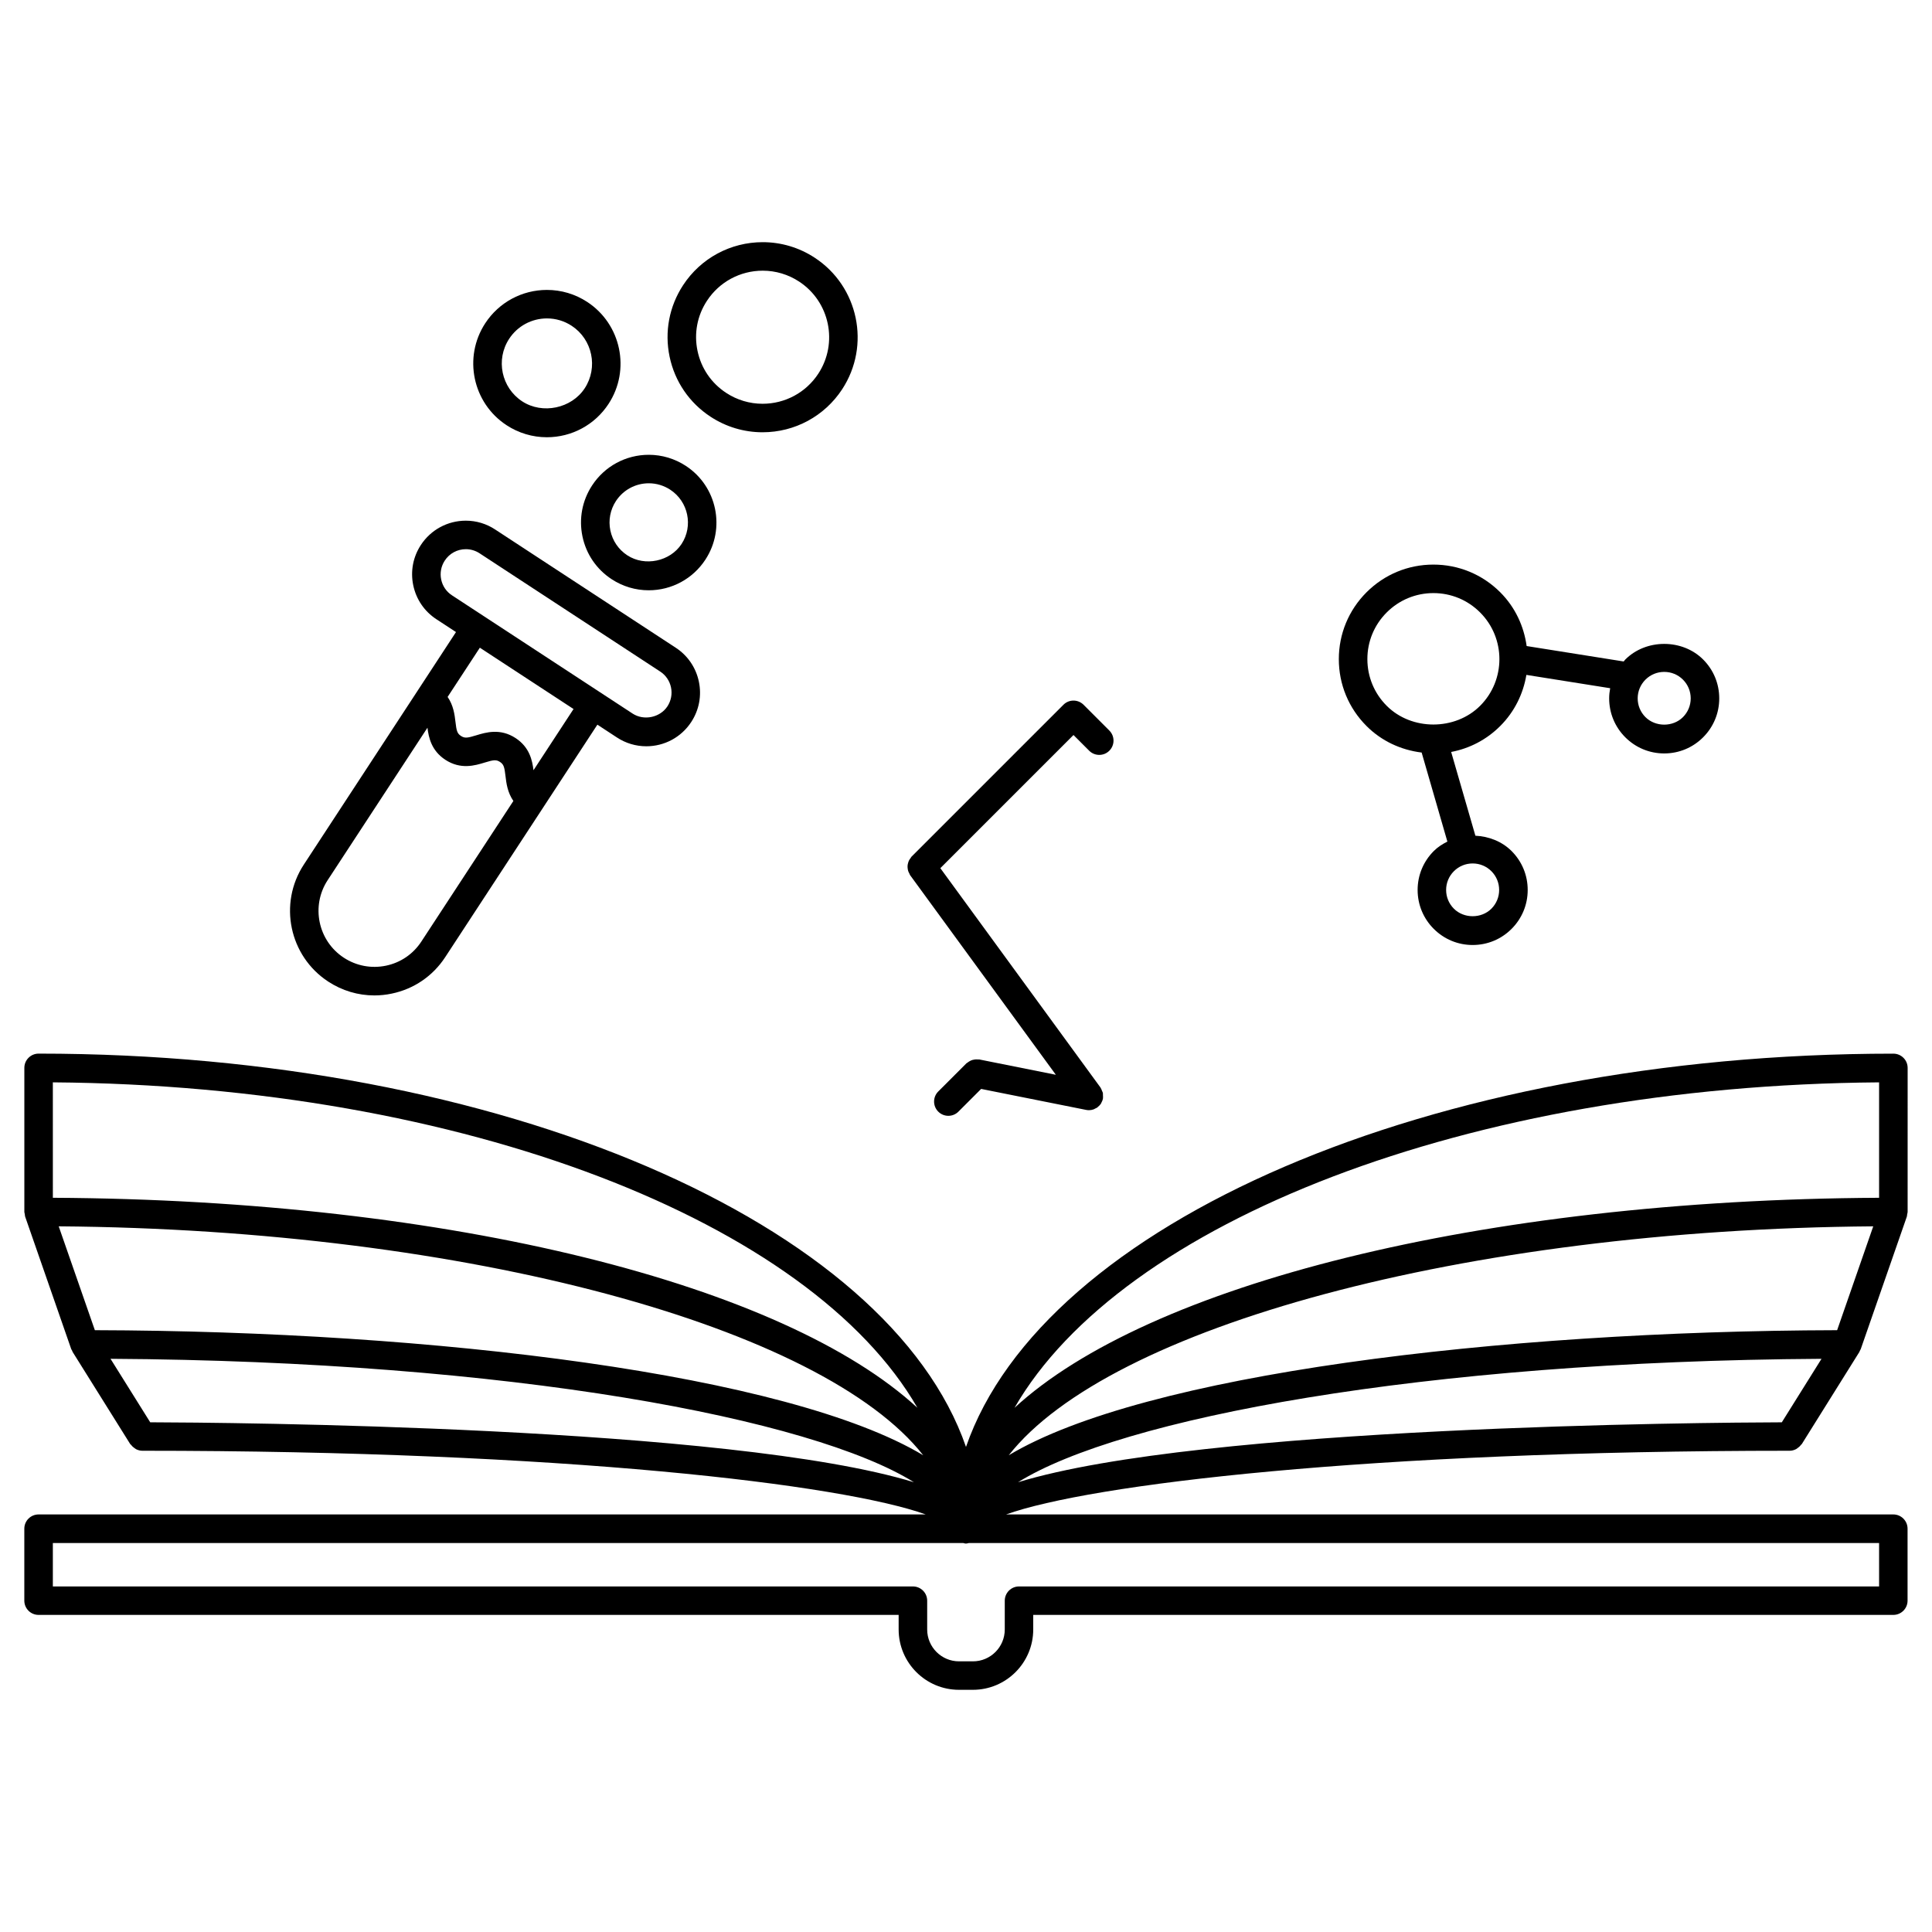 <?xml version="1.0" encoding="UTF-8"?>
<!-- Uploaded to: ICON Repo, www.iconrepo.com, Generator: ICON Repo Mixer Tools -->
<svg fill="#000000" width="800px" height="800px" version="1.1" viewBox="144 144 512 512" xmlns="http://www.w3.org/2000/svg">
 <g>
  <path d="m619.94 528.06c0.141-0.074 0.258-0.176 0.387-0.266 0.367-0.242 0.68-0.527 0.941-0.887 0.066-0.086 0.168-0.117 0.223-0.207l15.262-24.418c0.055-0.086 0.055-0.18 0.105-0.273 0.066-0.125 0.145-0.242 0.195-0.371 0.02-0.047 0.051-0.074 0.066-0.117l12.211-35.109c0.07-0.203 0.051-0.402 0.086-0.605 0.039-0.211 0.125-0.406 0.125-0.637l0.004-38.164c0-2.086-1.691-3.777-3.777-3.777-122.94 0-225.33 45.102-245.77 104.22-20.441-59.117-122.83-104.23-245.77-104.23-2.086 0-3.777 1.691-3.777 3.777v38.164c0 0.215 0.09 0.402 0.121 0.613 0.035 0.207 0.016 0.418 0.086 0.625l12.211 35.109c0.016 0.047 0.051 0.082 0.066 0.121 0.051 0.133 0.133 0.246 0.203 0.367 0.047 0.09 0.047 0.188 0.102 0.273l15.266 24.418c0.055 0.09 0.156 0.121 0.215 0.207 0.262 0.352 0.574 0.645 0.941 0.887 0.137 0.09 0.246 0.191 0.387 0.266 0.504 0.246 1.055 0.418 1.652 0.418 111.79 0 185.42 8.934 207.63 16.879h-235.11c-2.086 0-3.777 1.691-3.777 3.777v19.07c0 2.086 1.691 3.777 3.777 3.777h227.93v3.859c0 8.816 7.168 15.992 15.984 15.992h3.699c8.816 0 15.984-7.176 15.984-15.992v-3.859h227.93c2.086 0 3.777-1.691 3.777-3.777v-19.07c0-2.086-1.691-3.777-3.777-3.777h-235.13c22.207-7.941 95.855-16.879 207.66-16.879 0.605 0.008 1.156-0.164 1.66-0.41zm-206.15 8.75c27.039-16.859 106.84-32.082 212.93-32.711l-10.52 16.828c-19.449 0.051-153.75 0.98-202.41 15.883zm-229.98-15.887-10.52-16.828c106.08 0.629 185.88 15.855 212.91 32.711-48.66-14.898-182.95-15.828-202.39-15.883zm447.05-24.41c-90.012 0.223-183.77 11.699-219.53 33.145 26.602-33.871 120.37-59.836 229.1-60.668zm-471.3-27.523c108.73 0.832 202.48 26.797 229.1 60.668-35.77-21.445-129.52-32.926-219.52-33.145zm482.42-38.156v30.59c-105.91 0.531-193.85 23.152-229.12 55.66 28.324-49.16 120.06-85.43 229.12-86.25zm-254.85 86.25c-35.277-32.512-123.21-55.133-229.12-55.66l-0.004-30.59c109.07 0.82 200.8 37.09 229.12 86.25zm254.85 47.34h-227.93c-2.086 0-3.777 1.691-3.777 3.777v7.637c0 4.648-3.777 8.434-8.43 8.434h-3.699c-4.648 0-8.43-3.785-8.43-8.434v-7.637c0-2.086-1.691-3.777-3.777-3.777h-227.93v-11.512h241.26c0.23 0.051 0.449 0.152 0.695 0.152 0.293 0 0.543-0.098 0.816-0.152h241.2z"/>
  <path d="m520.75 343.43 6.82 23.598c-1.305 0.656-2.551 1.445-3.613 2.508-2.754 2.758-4.273 6.422-4.273 10.316 0 3.894 1.523 7.559 4.277 10.309 2.75 2.75 6.41 4.273 10.309 4.273s7.562-1.516 10.312-4.273c2.754-2.75 4.273-6.414 4.273-10.309 0.004-3.894-1.512-7.559-4.266-10.312-2.578-2.578-6.062-3.898-9.594-4.066l-6.422-22.199c4.902-0.926 9.406-3.273 13.008-6.879 3.82-3.82 6.098-8.586 6.926-13.543l22.203 3.531c-0.168 0.883-0.266 1.785-0.266 2.699 0 3.894 1.523 7.559 4.277 10.312s6.414 4.273 10.312 4.273c3.891 0 7.559-1.516 10.309-4.273 2.754-2.75 4.273-6.414 4.273-10.309 0.004-3.894-1.512-7.559-4.266-10.312-5.512-5.512-15.113-5.512-20.625 0-0.16 0.16-0.277 0.359-0.434 0.523l-25.715-4.09c-0.727-5.215-2.996-10.246-6.996-14.246-4.731-4.731-11.023-7.34-17.719-7.34s-12.984 2.609-17.719 7.34c-4.731 4.731-7.34 11.023-7.34 17.719 0 6.695 2.609 12.988 7.34 17.719 3.981 3.984 9.098 6.348 14.605 7.031zm64.285-21.371c1.879 0 3.641 0.73 4.969 2.055 1.324 1.324 2.051 3.09 2.051 4.961 0 1.875-0.73 3.641-2.055 4.973-2.656 2.656-7.273 2.648-9.934 0-1.328-1.328-2.062-3.094-2.062-4.969s0.734-3.637 2.062-4.969c1.328-1.32 3.09-2.051 4.969-2.051zm-43.746 57.785c0 1.879-0.73 3.641-2.055 4.973-2.656 2.648-7.273 2.656-9.934 0-1.328-1.328-2.062-3.094-2.062-4.969 0-1.879 0.734-3.641 2.062-4.969 1.328-1.324 3.09-2.055 4.969-2.055s3.641 0.73 4.969 2.055c1.32 1.328 2.051 3.086 2.051 4.965zm-29.797-73.539c3.305-3.305 7.699-5.129 12.375-5.129s9.07 1.82 12.375 5.129c6.82 6.82 6.82 17.926 0 24.746-6.613 6.606-18.148 6.609-24.746 0-3.305-3.305-5.129-7.699-5.129-12.379-0.004-4.668 1.816-9.062 5.125-12.367z"/>
  <path d="m384.54 374.11c0.023 0.242 0.066 0.473 0.137 0.711 0.074 0.238 0.188 0.449 0.312 0.672 0.074 0.141 0.102 0.297 0.195 0.43l38.629 52.906-20.297-4.062c-0.117-0.023-0.23 0.016-0.348 0-0.273-0.023-0.527-0.023-0.805 0.004-0.223 0.031-0.43 0.066-0.641 0.125-0.242 0.07-0.469 0.168-0.695 0.293-0.215 0.117-0.418 0.246-0.609 0.402-0.102 0.082-0.223 0.109-0.316 0.207l-7.453 7.453c-1.477 1.477-1.477 3.871 0 5.344 0.734 0.734 1.703 1.109 2.672 1.109s1.934-0.367 2.672-1.109l6.019-6.019 27.832 5.562c0.25 0.051 0.504 0.074 0.746 0.074 0.406 0 0.816-0.074 1.211-0.211 0.156-0.055 0.293-0.145 0.438-0.223 0.191-0.102 0.395-0.16 0.574-0.297 0.023-0.02 0.035-0.047 0.059-0.066 0.367-0.289 0.695-0.625 0.945-1.031 0.035-0.059 0.039-0.121 0.07-0.18 0.172-0.316 0.328-0.656 0.402-1.027 0.004-0.031-0.004-0.055 0-0.086 0.051-0.281 0.012-0.559 0-0.848-0.016-0.211 0.02-0.422-0.023-0.625-0.039-0.18-0.152-0.344-0.223-0.523-0.105-0.281-0.203-0.57-0.371-0.816-0.016-0.023-0.02-0.055-0.035-0.074l-42.438-58.133 35.285-35.285 4.156 4.16c0.734 0.734 1.703 1.109 2.672 1.109s1.934-0.367 2.672-1.109c1.477-1.473 1.477-3.871 0-5.344l-6.828-6.832c-1.477-1.477-3.871-1.477-5.344 0l-40.25 40.25c-0.109 0.109-0.156 0.258-0.25 0.379-0.16 0.207-0.312 0.406-0.422 0.637-0.105 0.215-0.176 0.434-0.238 0.664-0.066 0.238-0.121 0.465-0.137 0.711-0.02 0.234-0.004 0.461 0.023 0.699z"/>
  <path d="m230.98 404.13c3.688 2.414 7.914 3.668 12.223 3.668 1.535 0 3.082-0.156 4.621-0.484 5.856-1.219 10.887-4.648 14.16-9.656l26.047-39.789v-0.004l14.281-21.82 5.195 3.402c2.324 1.523 5.012 2.324 7.773 2.324 4.82 0 9.27-2.402 11.906-6.43 2.082-3.18 2.801-6.977 2.023-10.695-0.777-3.719-2.953-6.914-6.133-8.992l-47.863-31.336c-2.312-1.527-4.996-2.332-7.769-2.332-4.82 0-9.27 2.41-11.906 6.434-2.082 3.176-2.801 6.973-2.023 10.691s2.953 6.914 6.133 8.992l5.195 3.402-10.203 15.594-0.004 0.004c-0.004 0.004 0 0.004 0 0.004l-30.121 46.02c-6.769 10.332-3.867 24.242 6.465 31.004zm29.938-106.56c-0.363-1.742-0.023-3.523 0.953-5.012 1.234-1.891 3.32-3.019 5.582-3.019 1.289 0 2.551 0.379 3.637 1.09l47.863 31.336c1.492 0.973 2.508 2.469 2.871 4.207 0.363 1.742 0.023 3.523-0.945 5.012-1.941 2.969-6.227 3.883-9.227 1.926l-47.863-31.336c-1.492-0.965-2.508-2.461-2.871-4.203zm35.078 34.328-10.613 16.219c-0.324-2.586-1.027-6.082-4.75-8.52-4.082-2.664-7.891-1.5-10.41-0.734-2.344 0.719-3.055 0.828-4.062 0.172-1.004-0.656-1.184-1.344-1.465-3.785-0.211-1.832-0.523-4.312-2.074-6.555l8.543-13.047zm-65.168 45.363 26.453-40.41c0.324 2.586 1.027 6.07 4.742 8.504 4.074 2.664 7.883 1.508 10.41 0.734 2.344-0.715 3.047-0.832 4.062-0.172 1.008 0.66 1.188 1.352 1.473 3.789 0.211 1.832 0.527 4.312 2.082 6.559l-24.383 37.25c-2.172 3.32-5.5 5.594-9.383 6.402-3.879 0.801-7.84 0.059-11.16-2.109-6.852-4.481-8.773-13.699-4.297-20.547z"/>
  <path d="m278.24 256.68c3.188 2.09 6.883 3.195 10.68 3.195 6.613 0 12.727-3.301 16.348-8.832 5.894-9.004 3.359-21.129-5.644-27.023-3.188-2.09-6.883-3.188-10.68-3.188-6.613 0-12.727 3.301-16.348 8.832-5.891 9-3.359 21.121 5.644 27.016zm0.688-22.887c2.215-3.387 5.969-5.41 10.027-5.41 2.324 0 4.586 0.676 6.539 1.953 5.516 3.613 7.07 11.043 3.461 16.566-3.492 5.336-11.195 6.969-16.566 3.461-5.523-3.617-7.078-11.051-3.461-16.57z"/>
  <path d="m300.91 272.65c-2.625 4.012-3.531 8.805-2.555 13.496 0.977 4.691 3.727 8.723 7.742 11.352 2.934 1.918 6.324 2.934 9.812 2.934 6.086 0 11.703-3.039 15.027-8.121 5.422-8.281 3.094-19.426-5.184-24.848-2.934-1.918-6.328-2.938-9.82-2.938-6.082 0-11.699 3.035-15.023 8.125zm6.316 4.133c1.93-2.941 5.184-4.707 8.711-4.707 2.016 0 3.981 0.59 5.68 1.699 4.793 3.141 6.141 9.594 3.004 14.383-3.031 4.625-9.73 6.055-14.383 3.004-2.324-1.523-3.914-3.856-4.484-6.574-0.566-2.703-0.043-5.481 1.473-7.805z"/>
  <path d="m332.31 254.44c4.109 2.695 8.879 4.117 13.773 4.117 8.539 0 16.426-4.262 21.098-11.395 7.609-11.621 4.344-27.266-7.281-34.867-4.109-2.695-8.879-4.117-13.773-4.117-8.539 0-16.426 4.262-21.098 11.395-3.684 5.629-4.957 12.359-3.582 18.941 1.375 6.586 5.231 12.242 10.863 15.926zm-0.957-30.73c3.269-4.992 8.797-7.977 14.777-7.977 3.426 0 6.758 0.996 9.637 2.883 8.133 5.324 10.418 16.273 5.094 24.41-3.269 4.996-8.797 7.977-14.777 7.977-3.426 0-6.758-0.996-9.637-2.883-3.941-2.578-6.641-6.539-7.602-11.148-0.965-4.613-0.078-9.324 2.508-13.262z"/>
 </g>
</svg>